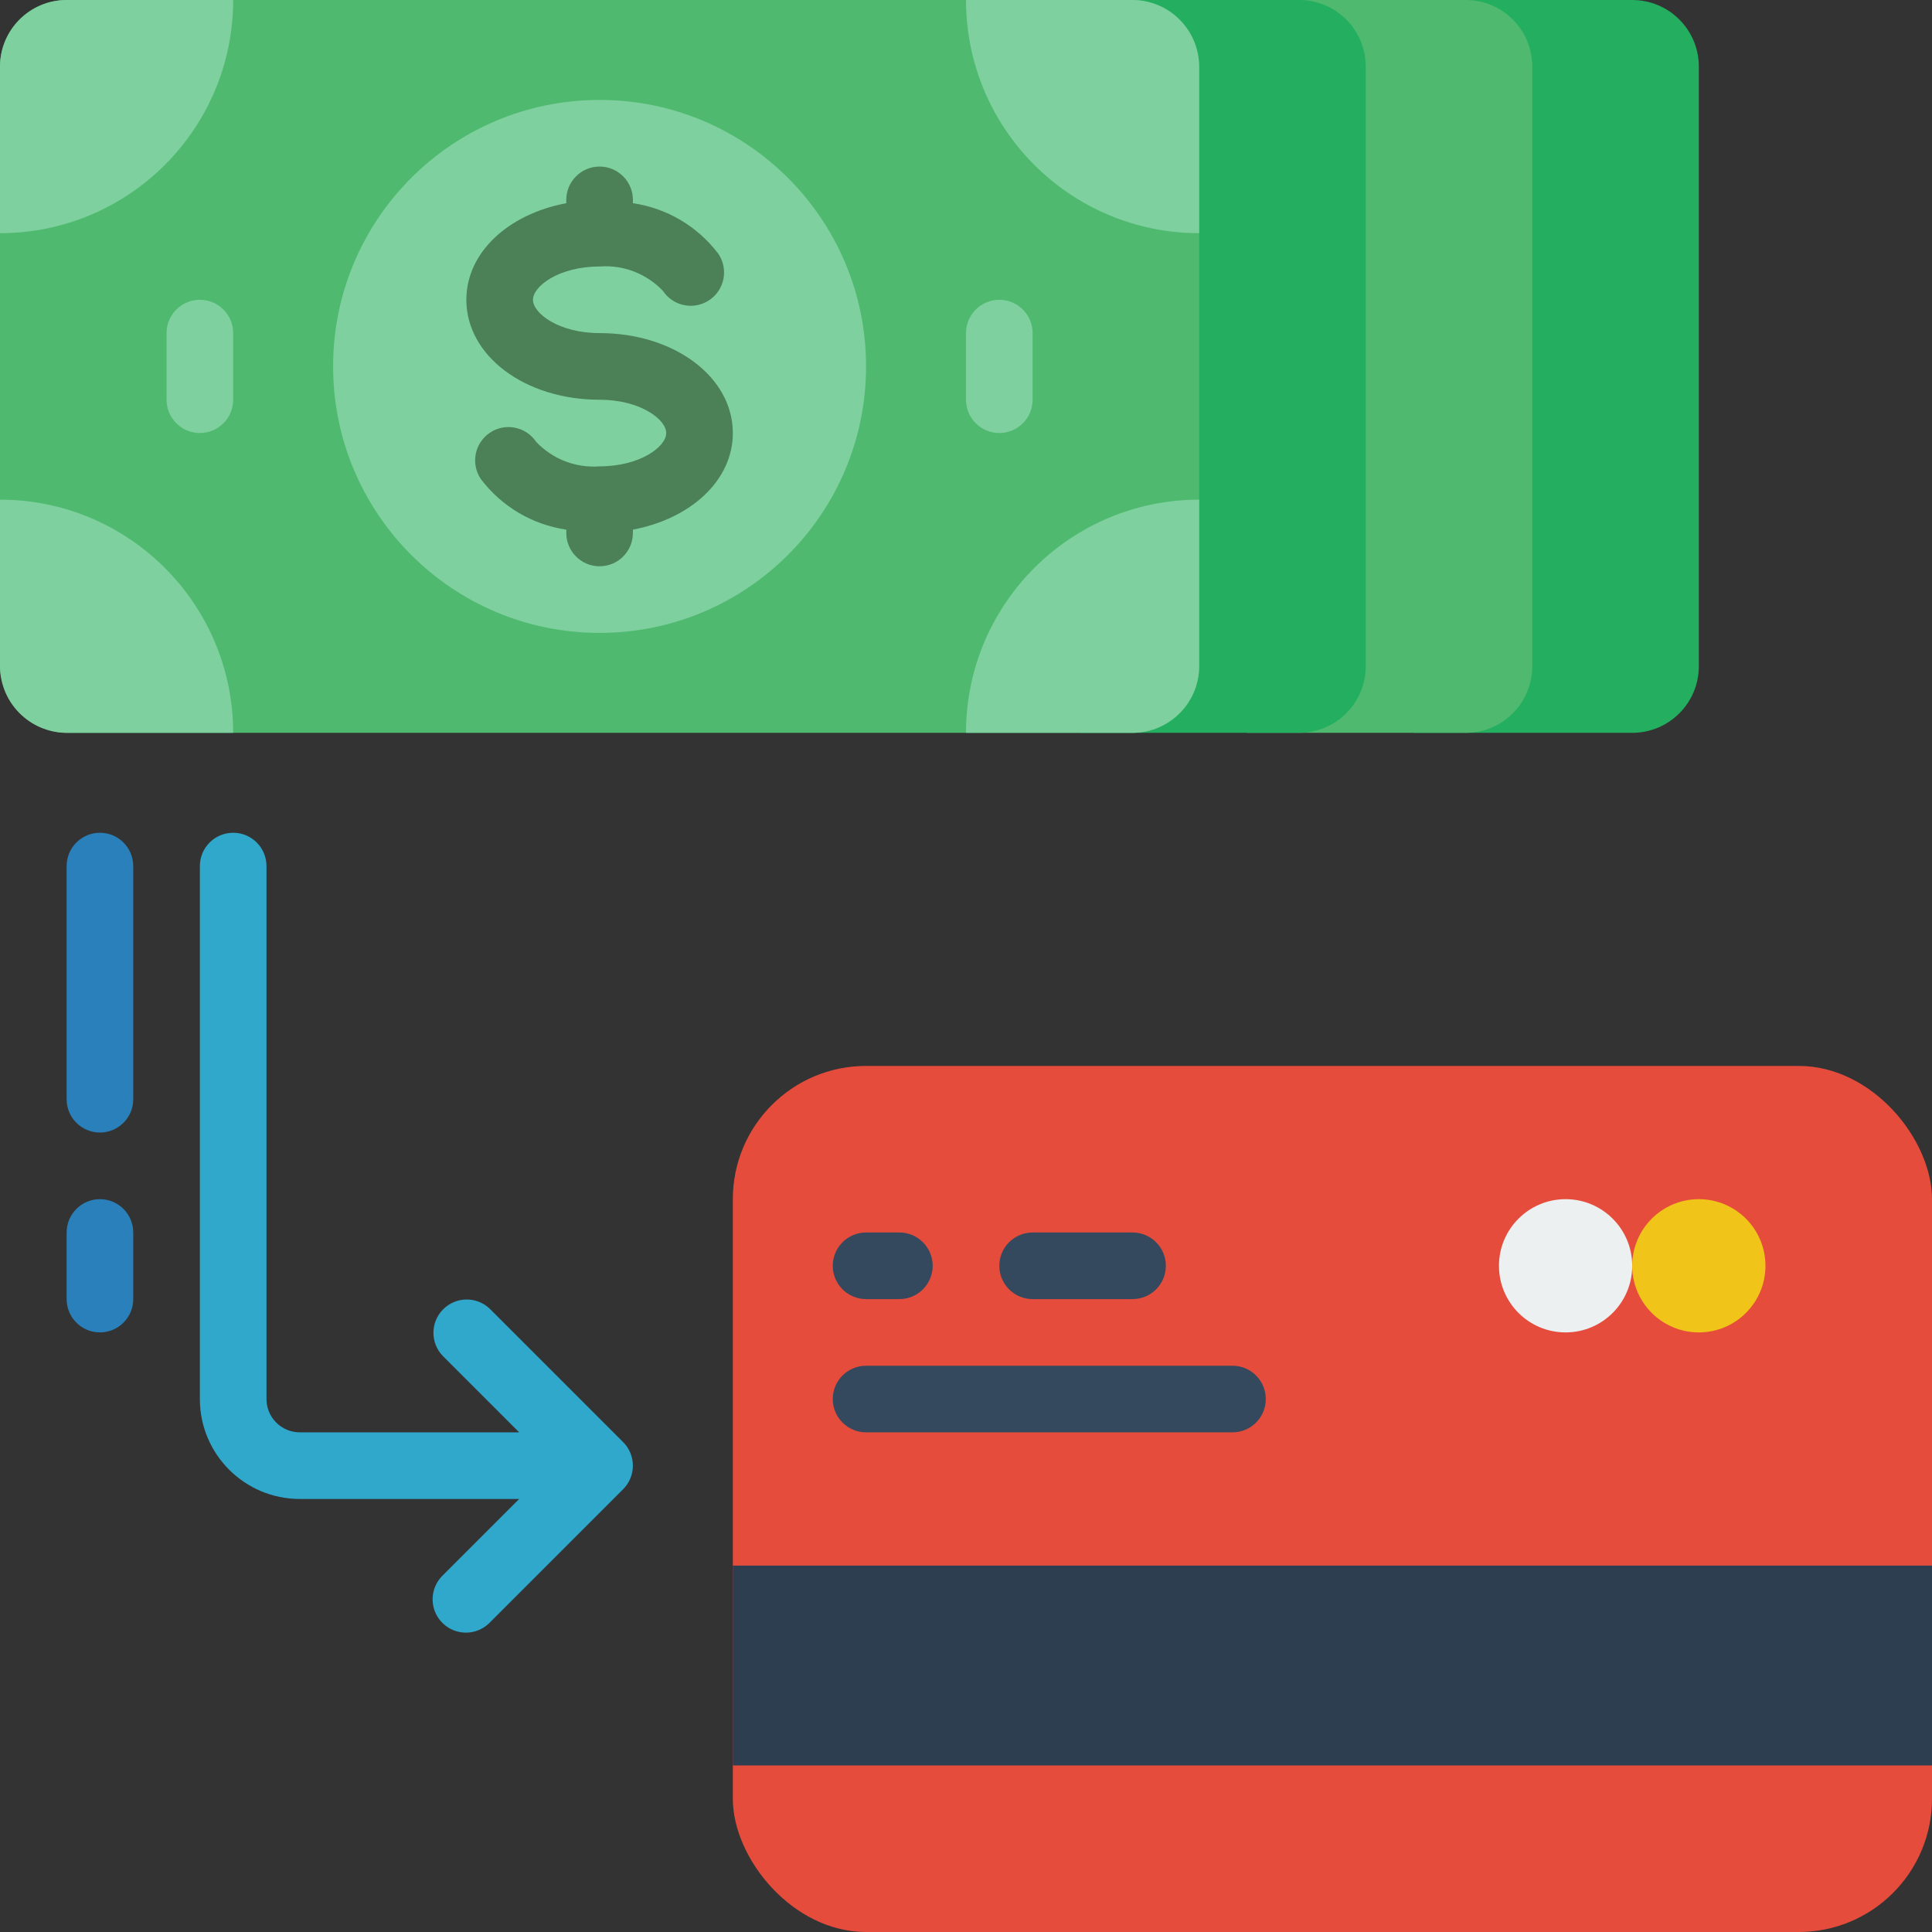 <svg height="512" viewBox="0 0 58 58" width="512" xmlns="http://www.w3.org/2000/svg"><rect x="0" y="0" width="58" height="58" fill="#333333" stroke="none"/><g id="Page-1" fill="none" fill-rule="evenodd"><g id="010---Cash-Trasfer" fill-rule="nonzero"><path id="Shape" d="m42.444 0h6.556c1.105 0 2 .895 2 2v18c0 1.105-.895 2-2 2h-6.556z" fill="#24ae5f"/><path id="Shape" d="m37.444 0h6.556c1.105 0 2 .895 2 2v18c0 1.105-.895 2-2 2h-6.556z" fill="#4fba6f"/><path id="Shape" d="m32.444 0h6.556c1.105 0 2 .895 2 2v18c0 1.105-.895 2-2 2h-6.556z" fill="#24ae5f"/><rect id="Rectangle-path" fill="#e64c3c" height="26" rx="4" width="36" x="22" y="32"/><path id="Shape" d="m34 47h24v6h-36v-6h6z" fill="#2c3e50"/><circle id="Oval" cx="47" cy="38" fill="#ecf0f1" r="2"/><circle id="Oval" cx="51" cy="38" fill="#f0c419" r="2"/><path id="Shape" d="m27 39h-1c-.552 0-1-.448-1-1s.448-1 1-1h1c.552 0 1 .448 1 1s-.448 1-1 1z" fill="#35495e"/><path id="Shape" d="m34 39h-3c-.552 0-1-.448-1-1s.448-1 1-1h3c.552 0 1 .448 1 1s-.448 1-1 1z" fill="#35495e"/><path id="Shape" d="m37 43h-11c-.552 0-1-.448-1-1s.448-1 1-1h11c.552 0 1 .448 1 1s-.448 1-1 1z" fill="#35495e"/><path id="Shape" d="m18.707 43.293-4-4c-.392-.379-1.016-.374-1.402.012s-.391 1.009-.012 1.402l2.293 2.293h-6.586c-.552 0-1-.448-1-1v-16c0-.552-.448-1-1-1s-1 .448-1 1v16c0 1.657 1.343 3 3 3h6.586l-2.293 2.293c-.26.251-.364.623-.273.973.092.35.365.623.714.714.35.092.721-.013.973-.273l4-4c.39-.39.39-1.024 0-1.414z" fill="#2fa8cc"/><path id="Shape" d="m3 25c-.552 0-1 .448-1 1v7c0 .552.448 1 1 1s1-.448 1-1v-7c0-.552-.448-1-1-1z" fill="#2980ba"/><path id="Shape" d="m3 36c-.552 0-1 .448-1 1v2c0 .552.448 1 1 1s1-.448 1-1v-2c0-.552-.448-1-1-1z" fill="#2980ba"/><rect id="Rectangle-path" fill="#4fba6f" height="22" rx="2" width="36"/><circle id="Oval" cx="18" cy="11" fill="#7ed09e" r="8"/><path id="Shape" d="m6 13c-.552 0-1-.448-1-1v-2c0-.552.448-1 1-1s1 .448 1 1v2c0 .552-.448 1-1 1z" fill="#7ed09e"/><path id="Shape" d="m30 13c-.552 0-1-.448-1-1v-2c0-.552.448-1 1-1s1 .448 1 1v2c0 .552-.448 1-1 1z" fill="#7ed09e"/><path id="Shape" d="m22 13c0-1.682-1.757-3-4-3-1.221 0-2-.592-2-1s.779-1 2-1c.715-.055 1.417.217 1.908.74.2.296.543.462.9.437.356-.026.672-.24.828-.561.156-.321.129-.702-.072-.998-.622-.823-1.543-1.368-2.564-1.518v-.1c0-.552-.448-1-1-1s-1 .448-1 1v.1c-1.741.327-3 1.477-3 2.9 0 1.682 1.757 3 4 3 1.221 0 2 .592 2 1s-.779 1-2 1c-.715.055-1.417-.217-1.908-.74-.31-.457-.932-.577-1.389-.267s-.577.932-.267 1.389c.622.823 1.543 1.368 2.564 1.518v.1c0 .552.448 1 1 1s1-.448 1-1v-.1c1.741-.329 3-1.479 3-2.9z" fill="#4c8056"/><g fill="#7ed09e"><path id="Shape" d="m7 0c0 3.866-3.134 7-7 7v-5c.003-1.103.897-1.997 2-2z"/><path id="Shape" d="m36 2v5c-3.866 0-7-3.134-7-7h5c1.103.003 1.997.897 2 2z"/><path id="Shape" d="m7 22h-5c-1.103-.003-1.997-.897-2-2v-5c3.866 0 7 3.134 7 7z"/><path id="Shape" d="m36 15v5c-.003 1.103-.897 1.997-2 2h-5c0-3.866 3.134-7 7-7z"/></g></g></g></svg>